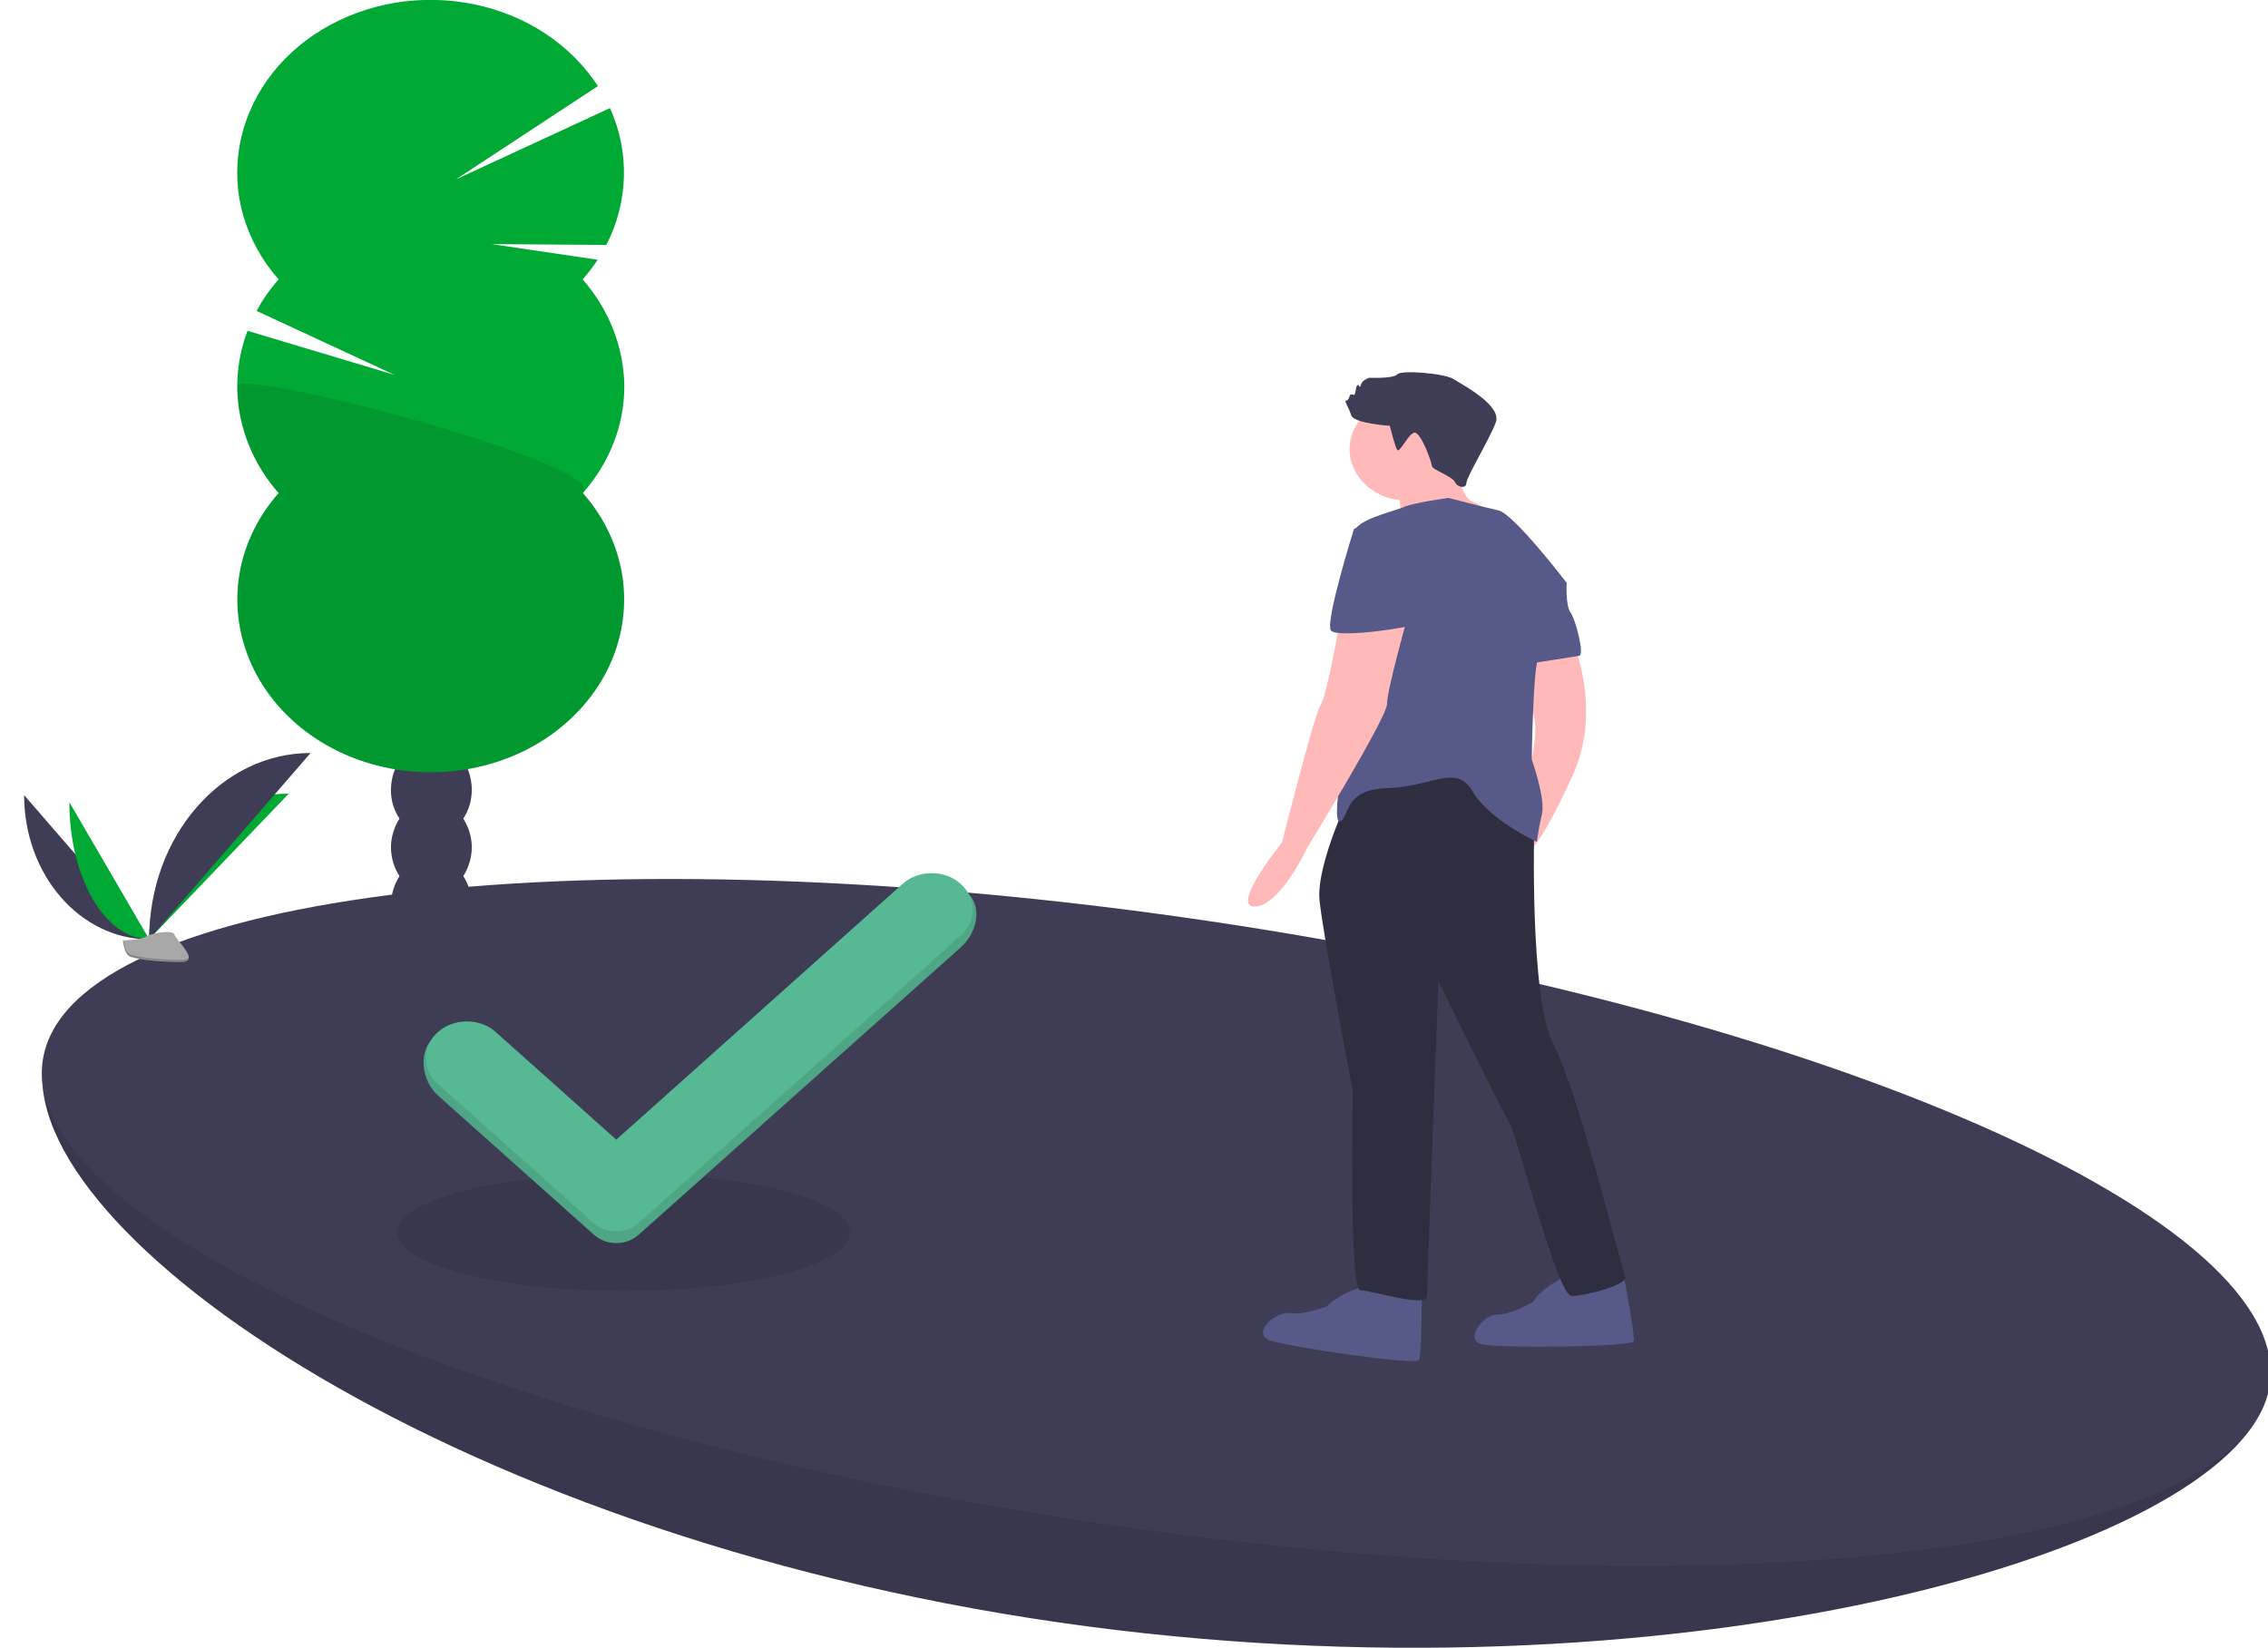 <?xml version="1.0" encoding="UTF-8"?> <!-- Generator: Adobe Illustrator 22.0.1, SVG Export Plug-In . SVG Version: 6.00 Build 0) --> <svg xmlns="http://www.w3.org/2000/svg" xmlns:xlink="http://www.w3.org/1999/xlink" id="Слой_1" x="0px" y="0px" viewBox="0 0 1072 779" style="enable-background:new 0 0 1072 779;" xml:space="preserve"> <style type="text/css"> .st0{fill:#3F3D56;} .st1{fill:#00A934;} .st2{opacity:0.1;enable-background:new ;} .st3{fill:#57B894;} .st4{fill:#575A89;} .st5{fill:#FFB9B9;} .st6{fill:#2F2E41;} .st7{fill:#A8A8A8;} .st8{opacity:0.2;enable-background:new ;} </style> <g> <g> <path class="st0" d="M219,387c2.7-4.1,4-8.9,4-13.6c0-12.3-8.5-22.3-19.1-22.3s-19.1,10-19.1,22.3c-0.1,4.8,1.3,9.5,4,13.6 c-2.6,4.2-4,8.9-4,13.6c0,4.8,1.4,9.5,4,13.6c-2.6,4.2-4,8.9-4,13.6c0,4.8,1.4,9.5,4,13.6c-2.6,4.2-4,8.9-4,13.6 c0,4.8,1.4,9.5,4,13.6c-2.7,4.1-4,8.9-4,13.6c0,12.3,8.5,22.3,19.1,22.3s19.1-10,19.1-22.3c0.1-4.8-1.3-9.5-4-13.6 c2.6-4.2,4-8.9,4-13.6c0-4.8-1.4-9.5-4-13.6c2.6-4.2,4-8.9,4-13.6c0-4.8-1.4-9.5-4-13.6c2.6-4.2,4-8.9,4-13.6 C223,395.9,221.6,391.2,219,387L219,387z"></path> <path class="st0" d="M203.9,368.4c10.5,0,19.1-10,19.1-22.3c0-12.3-8.5-22.3-19.1-22.3s-19.1,10-19.1,22.3 C184.8,358.4,193.4,368.4,203.9,368.4z"></path> <path class="st0" d="M203.9,341.1c10.5,0,19.1-10,19.1-22.3c0-12.3-8.5-22.3-19.1-22.3s-19.1,10-19.1,22.3 C184.8,331.1,193.4,341.1,203.9,341.1z"></path> <path class="st1" d="M275.4,132.1c2.6-3,5-6.1,7.1-9.3l-50.1-7.4l54.2,0.4c5.2-10.1,8-21.1,8.3-32.2c0.3-11.1-1.9-22.2-6.6-32.5 l-72.8,33.7l67.1-44.1c-6.3-9.7-14.7-18.1-24.8-24.8c-10.1-6.7-21.6-11.4-33.9-13.9c-12.2-2.5-24.9-2.7-37.2-0.7 c-12.3,2.1-24.1,6.4-34.5,12.7c-10.4,6.3-19.2,14.4-25.9,23.9c-6.7,9.5-11.2,20.1-13.1,31.2s-1.3,22.4,1.9,33.2 c3.2,10.8,8.8,21,16.6,29.8c-4.1,4.6-7.6,9.6-10.4,14.9l65.1,30.2l-69.4-20.8c-4.9,12.9-6.1,26.6-3.5,40 c2.6,13.4,8.8,26,18.2,36.7c-10.6,12-17.2,26.5-19,41.7c-1.8,15.2,1.2,30.6,8.7,44.4c7.5,13.8,19.2,25.4,33.7,33.5 c14.5,8.1,31.3,12.4,48.5,12.4c17.2,0,34-4.3,48.5-12.4c14.5-8.1,26.2-19.8,33.7-33.5c7.5-13.8,10.5-29.2,8.7-44.4 c-1.8-15.2-8.4-29.7-19-41.7c12.7-14.4,19.6-32.2,19.6-50.5C294.9,164.3,288,146.5,275.4,132.1L275.4,132.1z"></path> <path class="st2" d="M112.1,182.6c0,18.3,6.9,36.1,19.6,50.5c-10.6,12-17.2,26.5-19,41.7c-1.8,15.2,1.2,30.6,8.7,44.4 c7.5,13.8,19.2,25.4,33.7,33.5c14.5,8.1,31.3,12.4,48.5,12.4c17.2,0,34-4.3,48.5-12.4c14.5-8.1,26.2-19.8,33.7-33.5 c7.5-13.8,10.5-29.2,8.7-44.4c-1.8-15.2-8.4-29.7-19-41.7C287.6,219.2,112.1,173.5,112.1,182.6z"></path> <path class="st0" d="M1069.2,666.4C1034,741.7,762.6,811.5,474,762.9c-288.6-48.7-485.1-197.4-450-272.7 c35.2-75.3,288.7-48.7,577.3,0C890,538.8,1104.4,591,1069.2,666.4z"></path> <path class="st2" d="M1069.2,666.4C1034,741.7,762.6,811.5,474,762.9c-288.6-48.7-485.1-197.4-450-272.7 c35.2-75.3,288.7-48.7,577.3,0C890,538.8,1104.4,591,1069.2,666.4z"></path> <path class="st0" d="M1069.3,666c35.2-75.3-170.4-175.8-459.1-224.4c-288.8-48.7-551.4-27.1-586.5,48.2S194,665.6,482.7,714.3 C771.5,762.9,1034.1,741.3,1069.3,666z"></path> <path class="st2" d="M294.8,610.3c59.1,0,107-12.4,107-27.7c0-15.3-47.9-27.7-107-27.7c-59.1,0-107,12.4-107,27.7 C187.8,597.9,235.7,610.3,294.8,610.3z"></path> <path class="st3" d="M426.6,423.2L291.3,544.1l-56.9-50.8c-3.6-3.3-8.6-5.1-13.7-5.1c-5.2,0-10.1,1.8-13.7,5.1l-2-2.7 c-7.6,6.8-5.6,20.5,2,27.3l73.8,65.9c2.8,2.5,6.6,3.9,10.5,3.9c3.9,0,7.7-1.4,10.5-3.9l152.4-136c7.6-6.8,10.4-19.2,2.8-26 C449.2,415,434.2,416.4,426.6,423.2z"></path> <path class="st2" d="M426.6,423.2L291.3,544.1l-56.9-50.8c-3.6-3.3-8.6-5.1-13.7-5.1c-5.2,0-10.1,1.8-13.7,5.1l-2-2.7 c-7.6,6.8-5.6,20.5,2,27.3l73.8,65.9c2.8,2.5,6.6,3.9,10.5,3.9c3.9,0,7.7-1.4,10.5-3.9l152.4-136c7.6-6.8,10.4-19.2,2.8-26 C449.2,415,434.2,416.4,426.6,423.2z"></path> <path class="st3" d="M426.6,417.9L291.3,538.8L234.4,488c-3.6-3.3-8.6-5.1-13.7-5.1c-5.2,0-10.1,1.8-13.8,5.1l0,0 c-1.8,1.6-3.2,3.5-4.2,5.6c-1,2.1-1.5,4.4-1.5,6.6c0,2.3,0.5,4.5,1.5,6.6c1,2.1,2.4,4,4.2,5.6l73.8,65.9c2.8,2.5,6.6,3.9,10.5,3.9 c3.9,0,7.7-1.4,10.5-3.9l152.4-136c1.8-1.6,3.2-3.5,4.2-5.6c1-2.1,1.5-4.4,1.5-6.6c0-2.3-0.5-4.5-1.5-6.6s-2.4-4-4.2-5.6l0,0 c-3.6-3.3-8.6-5.1-13.7-5.1C435.2,412.8,430.2,414.6,426.6,417.9z"></path> <path class="st4" d="M645.4,607.9c0,0-12.1,3.2-18.2,9.7c0,0-10.9,4.3-17.5,3.2c-6.7-1.1-18.8,9.7-9.1,13 c9.7,3.2,69,11.9,70.2,9.2c1.2-2.7,1.2-30.3,1.2-30.3L645.4,607.9z"></path> <path class="st4" d="M740.5,603.2c0,0-11.3,5-16,12.4c0,0-9.9,5.9-16.7,5.9c-6.8,0-16.6,12.5-6.5,14.2c10.2,1.7,70.2,1.2,70.9-1.7 c0.7-2.8-4.6-30-4.6-30L740.5,603.2z"></path> <path class="st5" d="M665.1,236.7c15,0,27.2-10.9,27.2-24.3c0-13.4-12.2-24.3-27.2-24.3c-15,0-27.2,10.9-27.2,24.3 C637.9,225.8,650.1,236.7,665.1,236.7z"></path> <path class="st5" d="M687.2,216.5c0,0,3,18.4,8.5,20.5c3.8,1.7,7.3,3.9,10.3,6.5l-15.1,6.5l-29.7-1.6c0,0,2.4-11.9-1.8-17.8 C655.1,224.6,687.2,216.5,687.2,216.5z"></path> <path class="st5" d="M743.5,303.5c0,0,13.9,31.9,0,62.7c-13.9,30.8-20,35.7-20,35.7l-4.2-40.5l4.9-3.9c0,0,2.9-12.3,0.6-19.6 c-2.4-7.3,1.2-30,1.2-30L743.5,303.5z"></path> <path class="st6" d="M639.4,372.7c0,0-17.5,35.7-15.7,53c1.8,17.3,15.7,90.3,15.7,90.3S637.6,610,643,610c5.4,0,31.5,8.6,31.5,2.7 c0-5.9,5.4-148.7,5.4-148.7s30.9,62.7,33.9,67.6c3,4.9,22.4,81.1,29,81.1c6.7,0,27.2-5.4,25.4-9.2c-1.8-3.8-22.4-88.1-33.9-109.7 c-11.5-21.6-9.1-103.3-9.1-103.3l-19.4-37.8L639.4,372.7z"></path> <path class="st0" d="M656.9,201.3c0,0-16.9-1.1-18.2-4.9c-1.2-3.8-3.6-7-2.4-7c1.2,0,1.8-2.7,1.8-2.7s1.2-0.5,1.8,0 c0.6,0.5,1.2-3.8,1.2-3.8s0.6-1.6,1.2-0.5c0.6,1.1,0.6,0.5,1.2-1.1c0.6-1.6,3.6-2.7,3.6-2.7s11.5,0.5,13.3-1.6 c1.8-2.2,22.4-0.5,26.6,2.2c4.2,2.7,23,12.4,20,20.5c-3,8.1-13.9,25.9-13.9,28.7c0,2.7-4.2,2.2-5.4-0.5 c-1.2-2.7-10.9-5.9-10.9-7.6c0-1.6-5.4-16.8-8.5-15.7c-3,1.1-6.7,9.7-7.9,8.1C659.3,211,656.9,201.3,656.9,201.3z"></path> <path class="st4" d="M740.4,275.4c0,0-24.8-32.4-32.1-34.1c-7.3-1.6-23.6-5.9-23.6-5.9s-16.3,2.2-21.2,4.3 c-4.8,2.2-23,5.9-23.6,12.4c-0.6,6.5,4.8,68.7,1.8,74.6c-3,5.9-13.3,62.7-8.5,61.6c4.8-1.1,1.2-15.1,22.4-15.7 c21.2-0.5,32.7-11.9,40.5,1.6c7.9,13.5,30.3,23.8,30.3,23.8c0.6-4.4,1.4-8.7,2.4-13c1.8-7.6-4.8-25.9-4.8-25.9s0.6-42.7,3-47.6 C729.5,306.7,740.4,275.4,740.4,275.4z"></path> <path class="st4" d="M731.4,274.3l9.1,1.1c0,0-0.6,10.8,1.8,14.1c2.4,3.2,6.7,20,4.2,20.5c-2.4,0.5-24.2,3.8-24.2,3.8l-1.2-24.9 L731.4,274.3z"></path> <path class="st5" d="M633.3,293.8c0,0-6.1,35.1-9.1,39.5c-3,4.3-18.2,64.9-18.2,64.9s-24.9,30.9-12.8,30.4 c12.1-0.5,24.9-28.2,24.9-28.2s37.5-61.1,37.5-67.6c0-6.5,9.1-38.9,9.1-38.9H633.3z"></path> <path class="st4" d="M650.9,246.2L640,250c0,0-13.9,44.3-10.9,48.1c3,3.8,39.3-1.6,39.9-3.2C669.6,293.2,662.4,246.2,650.9,246.2z "></path> <path class="st0" d="M11.4,375.9c0,37.7,26.5,68.2,59.1,68.2L11.4,375.9z"></path> <path class="st1" d="M70.5,444.1c0-38.1,29.5-68.9,66-68.9L70.5,444.1z"></path> <path class="st1" d="M32.8,379.3c0,35.8,16.9,64.7,37.7,64.7L32.8,379.3z"></path> <path class="st0" d="M70.5,444.1c0-48.7,34.1-88.1,76.3-88.1L70.5,444.1z"></path> <path class="st7" d="M58.1,444.6c0,0,8.4-0.2,10.9-1.8c2.5-1.6,12.9-3.5,13.5-0.9c0.6,2.6,12.6,12.8,3.1,12.9 c-9.5,0.1-22-1.3-24.5-2.7C58.6,450.6,58.1,444.6,58.1,444.6z"></path> <path class="st8" d="M85.8,453.8c-9.5,0.1-22-1.3-24.5-2.7c-1.9-1-2.7-4.8-2.9-6.5c-0.2,0-0.3,0-0.3,0s0.5,6,3.1,7.4 c2.5,1.4,15.1,2.8,24.5,2.7c2.7,0,3.7-0.9,3.6-2.2C88.9,453.3,87.9,453.7,85.8,453.8z"></path> </g> </g> </svg> 